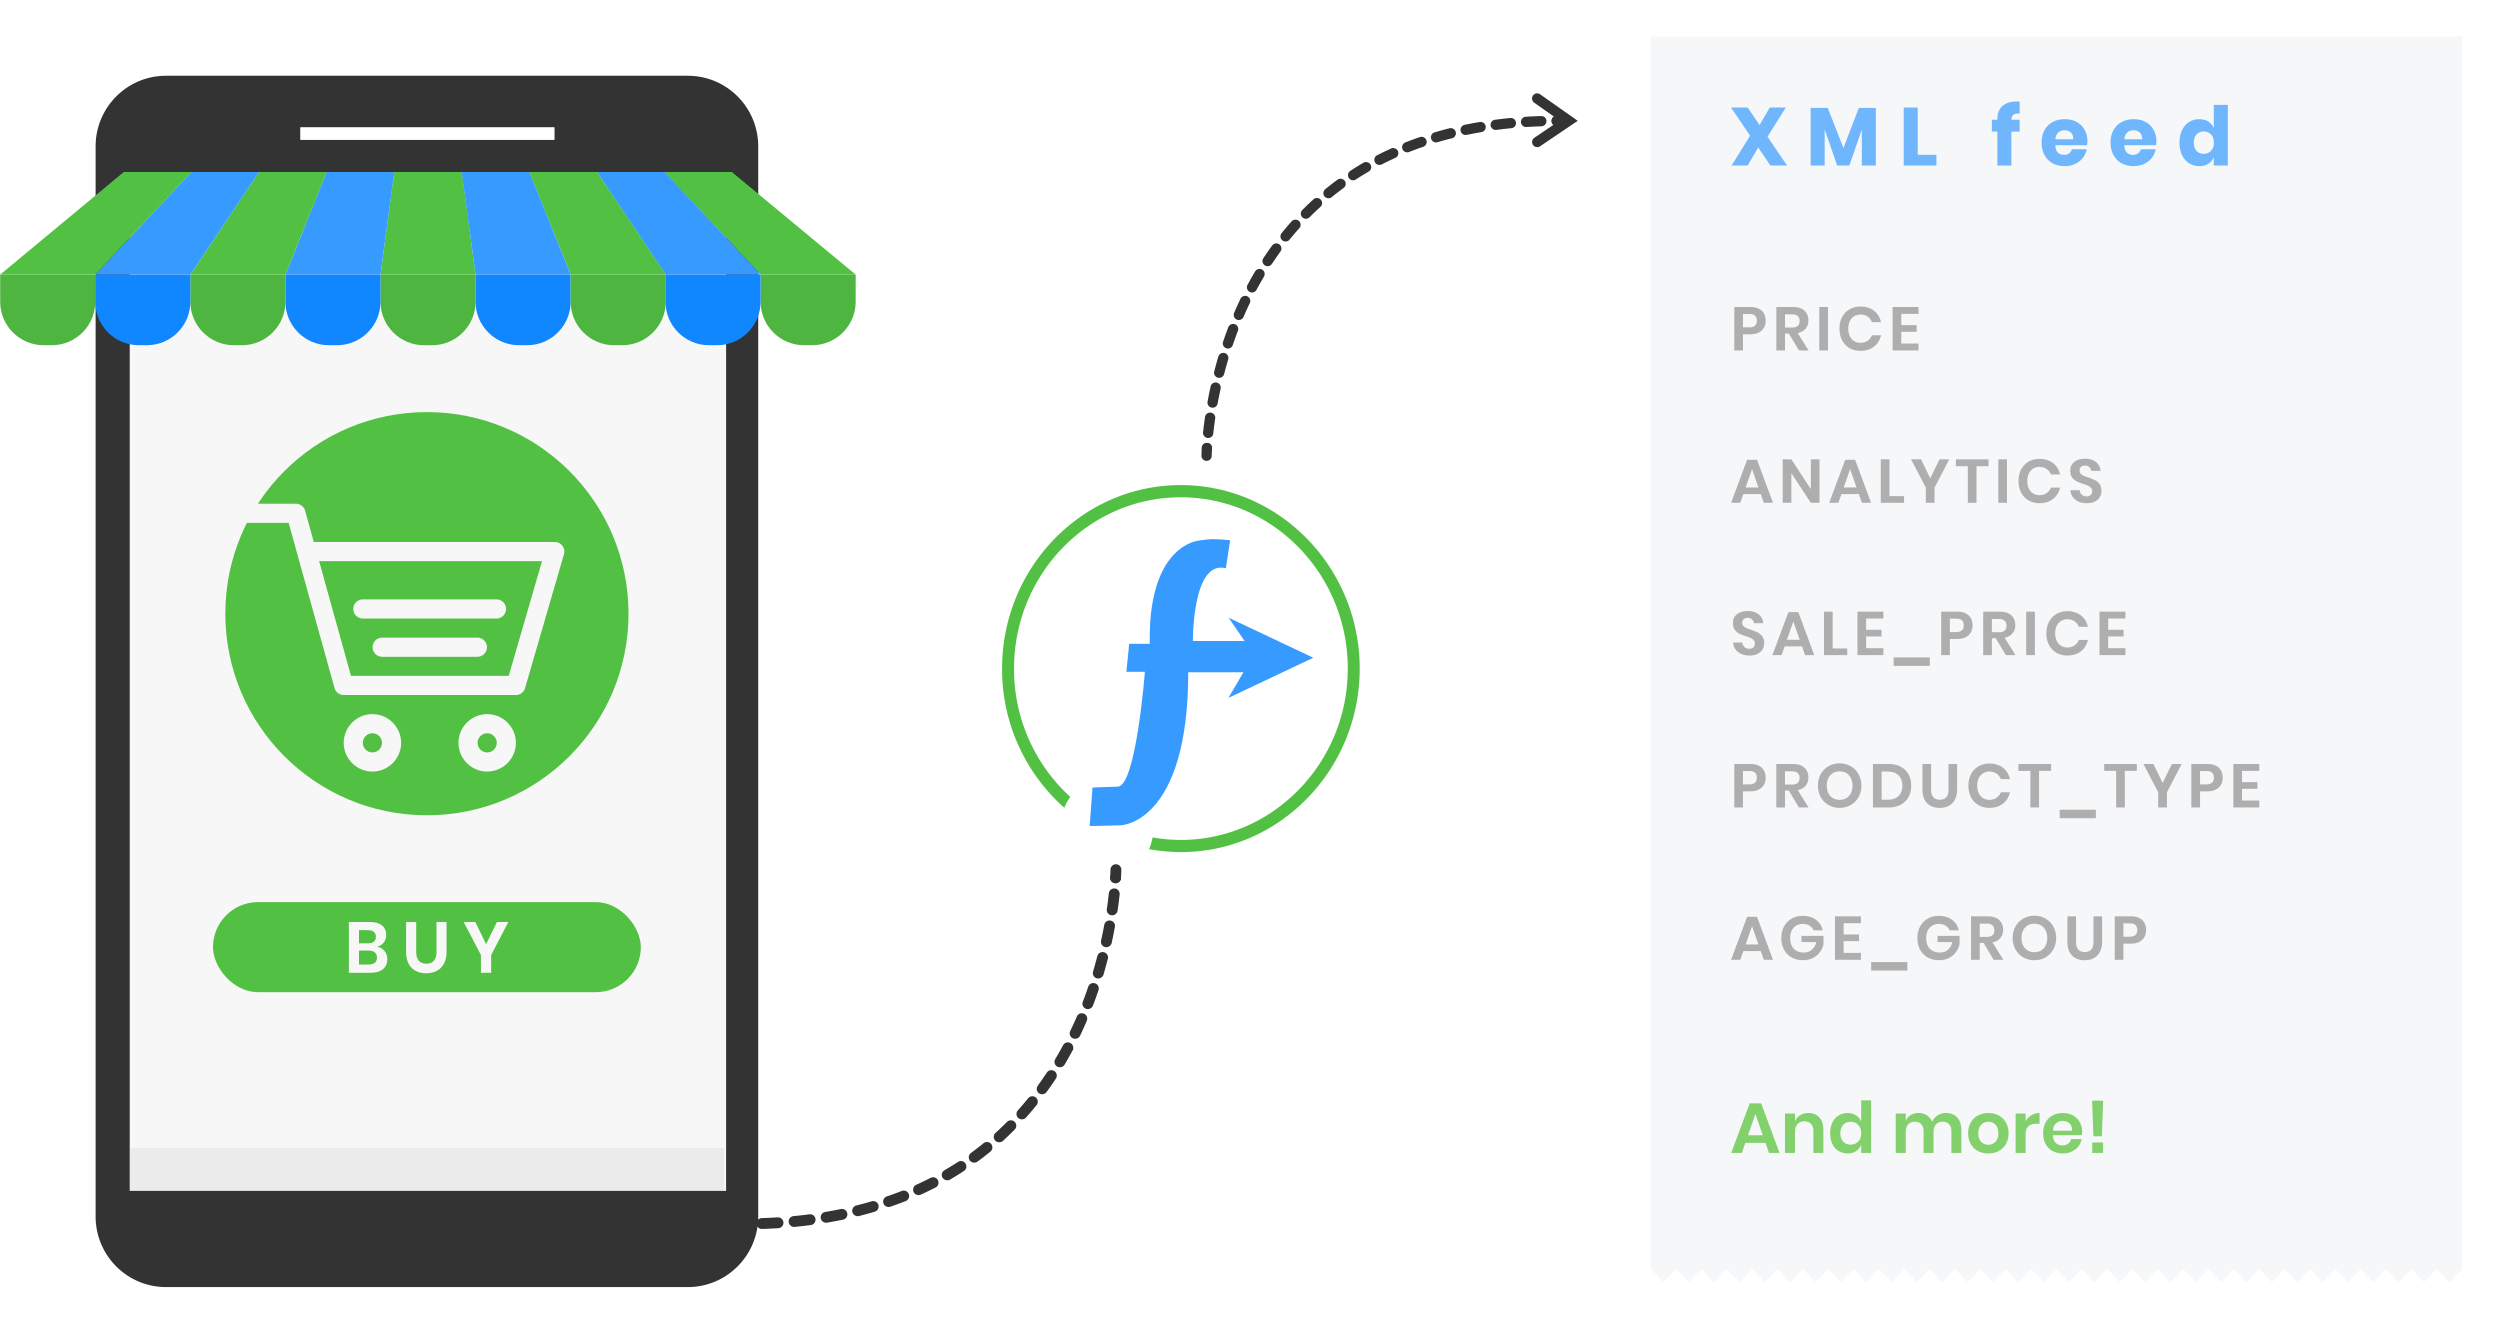 <svg xmlns="http://www.w3.org/2000/svg" width="1006" height="531" fill="none" viewBox="0 0 1006 531">
  <path fill="#52C143" d="M475.148 195.192c-39.658 0-71.911 33.127-71.911 73.855a74.37 74.37 0 0 0 6.479 30.68 74.717 74.717 0 0 0 18.562 25.334 19.797 19.797 0 0 1 2.397-4.386 69.746 69.746 0 0 1-16.783-23.441 69.43 69.43 0 0 1-5.839-28.187c0-38.024 30.112-68.937 67.095-68.937 36.984 0 67.203 30.913 67.203 68.937s-30.198 68.937-67.203 68.937a64.438 64.438 0 0 1-11.364-1.022 21.241 21.241 0 0 1-1.391 4.748 72.094 72.094 0 0 0 12.841 1.171c39.658 0 71.912-33.127 71.912-73.834 0-40.706-32.339-73.855-71.998-73.855Z"/>
  <path fill="#379AFF" d="M493.279 228.681c-13.526-3.576-13.269 29.253-13.269 29.253h20.803l-6.421-9.368 34.072 16.117-34.136 16.138 6.035-10.305h-22.215c0 60.932-27.138 61.592-27.138 61.592l-12.521.299 1.135-15.521 10.08-.341c7.427.171 11.001-46.22 11.001-46.22h-7.448l1.134-11.263h8.261v-2.363c0-37.598 19.695-39.162 19.695-39.162 4.903-.798 7.084-.703 12.666-.139l-1.734 11.283Z"/>
  <path fill="#333" d="M485.536 185.454h-.017a2.062 2.062 0 0 1-2.048-2.079s.008-1.132.13-3.192c.068-1.14 1.051-2.022 2.184-1.937a2.06 2.06 0 0 1 1.937 2.184 65.225 65.225 0 0 0-.124 2.978 2.062 2.062 0 0 1-2.062 2.046Z"/>
  <path fill="#333" d="M485.536 182.357a2.056 2.056 0 0 1-1.941-2.168c.083-1.136 1.053-2.024 2.191-1.941a2.054 2.054 0 0 1 1.939 2.168v.021a2.06 2.06 0 0 1-2.065 1.941c-.042 0-.083 0-.124-.021Zm.638-6.112h-.225a2.078 2.078 0 0 1-1.384-.764 2.115 2.115 0 0 1-.456-1.507c.248-2.23.495-4.171.784-6.071v-.124l.023-.082c.207-1.074 1.258-1.817 2.333-1.652a2.062 2.062 0 0 1 1.774 2.023c0 .104-.021.207-.021.31a117.448 117.448 0 0 0-.763 5.967v.062a2.079 2.079 0 0 1-2.065 1.838Zm1.775-12.182c-.126 0-.247-.021-.371-.042a2.04 2.04 0 0 1-1.693-2.023c0-.145.02-.269.041-.372.392-2.189.807-4.191 1.22-6.112.246-1.073 1.361-1.796 2.455-1.569a2.053 2.053 0 0 1 1.631 2.003c0 .165-.02.31-.041.454a187.365 187.365 0 0 0-1.22 5.968 2.04 2.04 0 0 1-2.022 1.693Zm2.643-12.018c-.165 0-.33-.02-.516-.062a2.093 2.093 0 0 1-1.548-2.002c0-.186.041-.351.082-.517a216.495 216.495 0 0 1 1.652-6.008c.33-1.053 1.505-1.693 2.581-1.384a2.058 2.058 0 0 1 1.466 1.962c0 .206-.021.413-.083.599a234.411 234.411 0 0 0-1.631 5.864 2.058 2.058 0 0 1-2.003 1.548Zm3.531-11.79c-.227 0-.456-.041-.66-.103-.847-.289-1.425-1.074-1.405-1.962 0-.185.021-.392.083-.557l.021-.103c0-.021.02-.062.02-.083l.021-.041c.702-2.044 1.363-3.903 2.044-5.637 0-.041.021-.083.021-.103l.022-.021c.372-.991 1.632-1.569 2.641-1.177a2.098 2.098 0 0 1 1.343 1.92c0 .269-.044.516-.145.764a166.322 166.322 0 0 0-2.065 5.699c-.268.847-1.074 1.404-1.941 1.404Zm4.378-11.48c-.271 0-.539-.062-.808-.165a2.056 2.056 0 0 1-1.239-1.921c0-.268.042-.536.166-.805a175.06 175.06 0 0 1 2.558-5.678c.475-.991 1.757-1.446 2.769-.95a2.06 2.06 0 0 1 1.175 1.858c0 .289-.083.599-.207.888a141.48 141.48 0 0 0-2.519 5.513 2.062 2.062 0 0 1-1.895 1.26Zm5.325-11.088c-.328 0-.679-.083-.971-.248a2.024 2.024 0 0 1-1.094-1.796c0-.186.023-.351.062-.537l-.186.186.413-.723a134.17 134.17 0 0 1 3.015-5.369c.557-.929 1.879-1.28 2.829-.702.619.351.989 1.033 1.009 1.755a2.2 2.2 0 0 1-.289 1.074c-1.012 1.714-2.021 3.469-2.953 5.245l-.02.02a2.026 2.026 0 0 1-1.815 1.095Zm6.258-10.572c-.39 0-.784-.124-1.115-.331a2.096 2.096 0 0 1-.949-1.755 2.16 2.16 0 0 1 .351-1.115 112.904 112.904 0 0 1 3.553-5.12c.64-.888 1.982-1.115 2.87-.475.558.392.867 1.032.867 1.693-.02.433-.144.846-.413 1.197a213.469 213.469 0 0 0-3.427 4.977 2.102 2.102 0 0 1-1.737.929Zm7.246-9.932c-.494 0-.927-.145-1.301-.454a2 2 0 0 1-.764-1.631c0-.475.145-.909.456-1.28a123.8 123.8 0 0 1 3.965-4.667l.103-.124c.743-.785 2.065-.847 2.891-.124a2.086 2.086 0 0 1 .163 2.911 142.563 142.563 0 0 0-3.921 4.605 2.01 2.01 0 0 1-1.592.764Zm8.176-9.147a2.046 2.046 0 0 1-1.466-.599 2.053 2.053 0 0 1-.598-1.466c0-.537.208-1.053.598-1.445a123.106 123.106 0 0 1 4.504-4.337c.824-.722 2.189-.66 2.932.145.33.392.537.888.537 1.383 0 .6-.248 1.136-.682 1.529a140.106 140.106 0 0 0-4.356 4.17c-.393.393-.909.62-1.469.62Zm9.088-8.26c-.62 0-1.218-.268-1.611-.743a2.178 2.178 0 0 1-.454-1.321c0-.62.289-1.198.764-1.59 1.652-1.342 3.304-2.643 4.935-3.82.89-.64 2.23-.434 2.891.454.268.351.39.785.39 1.24 0 .64-.328 1.259-.845 1.63a132.334 132.334 0 0 0-4.728 3.655l-.041.041a2 2 0 0 1-1.301.455Zm9.911-7.226a2.036 2.036 0 0 1-1.735-.95 1.896 1.896 0 0 1-.33-1.094 2.003 2.003 0 0 1 .929-1.756c1.714-1.135 3.51-2.23 5.307-3.283.95-.537 2.271-.186 2.829.764.186.31.289.661.289 1.012 0 .743-.393 1.425-1.033 1.797a132.168 132.168 0 0 0-5.141 3.159 1.988 1.988 0 0 1-1.115.35Zm10.59-6.174a2.105 2.105 0 0 1-1.837-1.115 2.139 2.139 0 0 1-.227-.95c0-.785.433-1.487 1.115-1.838a148.992 148.992 0 0 1 5.513-2.663.46.46 0 0 1 .105-.062l.142-.062v.02c.992-.371 2.169.124 2.604 1.074.124.269.186.558.186.847a2.09 2.09 0 0 1-1.218 1.9 107.992 107.992 0 0 0-5.433 2.622 2.13 2.13 0 0 1-.95.227Zm11.173-5.08c-.846 0-1.61-.516-1.92-1.3a2.377 2.377 0 0 1-.145-.764c0-.847.517-1.59 1.301-1.92 1.9-.744 3.861-1.467 5.844-2.148 1.053-.372 2.273.227 2.624 1.26.083.227.124.454.124.66 0 .888-.558 1.693-1.384 1.982a122.067 122.067 0 0 0-5.678 2.086 1.96 1.96 0 0 1-.766.144Zm11.604-3.985c-.906 0-1.734-.62-1.982-1.486a1.736 1.736 0 0 1-.082-.558 2.038 2.038 0 0 1 1.486-2.003c1.983-.599 4.006-1.135 6.009-1.652 1.076-.268 2.23.434 2.498 1.508.044.165.062.35.062.516-.02.95-.66 1.755-1.569 2.003-1.796.433-3.553.908-5.224 1.404l-.619.186a2.624 2.624 0 0 1-.579.082Zm11.892-2.994a2.073 2.073 0 0 1-2.022-1.63c-.02-.145-.043-.29-.043-.414a2.1 2.1 0 0 1 1.654-2.044c2.003-.413 4.068-.785 6.112-1.136a2.07 2.07 0 0 1 2.372 1.693c.021.124.044.248.021.372 0 .991-.723 1.838-1.714 2.003a208.05 208.05 0 0 0-5.947 1.115c-.142.041-.287.041-.433.041Zm12.122-2.023a2.106 2.106 0 0 1-2.064-1.797v-.268c-.021-1.032.764-1.92 1.796-2.044 2.003-.269 4.088-.496 6.153-.702a2.063 2.063 0 0 1 2.251 1.858c.02.062.02.145.02.207 0 1.073-.805 1.94-1.879 2.044a145.56 145.56 0 0 0-6.008.681c-.103 0-.186.02-.269.02Zm12.203-1.177c-1.094 0-1.982-.847-2.064-1.941v-.103c0-1.095.846-2.024 1.941-2.086a197.45 197.45 0 0 1 6.194-.289h.06c1.138 0 2.044.867 2.065 1.982v.062c.022 1.115-.888 2.044-1.982 2.086-2.125.062-4.171.165-6.069.289h-.145Zm12.369-.413h-.083a2.054 2.054 0 0 1-2.065-2.044c0-.558.207-1.074.599-1.466.39-.393.907-.6 1.446-.62h.082a2.07 2.07 0 0 1 2.065 2.065c0 .557-.209 1.074-.599 1.466a2.03 2.03 0 0 1-1.445.599Z"/>
  <path fill="#333" d="M629.555 50.724h-.023c-1.03-.01-2.048-.016-3.068-.012h-.007a2.065 2.065 0 0 1-.006-4.13c1.037-.002 2.077 0 3.126.013a2.064 2.064 0 0 1-.022 4.13Z"/>
  <path fill="#333" d="M618.59 59.204a2.066 2.066 0 0 1-1.712-.906 2.066 2.066 0 0 1 .554-2.868l10.169-6.886-10.2-7.194a2.066 2.066 0 1 1 2.381-3.376l15.085 10.638-15.116 10.237c-.36.242-.76.355-1.161.355ZM449.042 347.778h.017a2.184 2.184 0 0 1 2.167 2.199s-.009 1.197-.138 3.376c-.072 1.206-1.112 2.138-2.311 2.049a2.18 2.18 0 0 1-2.048-2.311c.12-2.002.131-3.116.131-3.149a2.182 2.182 0 0 1 2.182-2.164Z"/>
  <path fill="#333" d="M449.043 351.054a2.174 2.174 0 0 1 2.053 2.293c-.087 1.201-1.113 2.14-2.317 2.053a2.171 2.171 0 0 1-2.05-2.293v-.022a2.178 2.178 0 0 1 2.183-2.053c.044 0 .088 0 .131.022Zm-.677 6.464h.238c.57.065 1.092.349 1.463.808.374.458.524 1.026.483 1.594a157.813 157.813 0 0 1-.83 6.42v.131l-.024.088c-.218 1.135-1.33 1.922-2.468 1.747a2.182 2.182 0 0 1-1.876-2.14c0-.109.022-.219.022-.328.326-2.075.59-4.215.808-6.311v-.066a2.199 2.199 0 0 1 2.184-1.943Zm-1.878 12.884c.133 0 .262.022.393.044a2.159 2.159 0 0 1 1.791 2.14c0 .153-.022.284-.044.393a189.95 189.95 0 0 1-1.29 6.464c-.26 1.136-1.44 1.9-2.597 1.66a2.17 2.17 0 0 1-1.725-2.118c0-.175.022-.328.043-.481a193.41 193.41 0 0 0 1.291-6.311 2.158 2.158 0 0 1 2.138-1.791Zm-2.795 12.71c.174 0 .349.022.546.066a2.214 2.214 0 0 1 1.638 2.118c0 .197-.044.371-.088.546a227.534 227.534 0 0 1-1.747 6.355c-.349 1.114-1.592 1.791-2.73 1.463a2.174 2.174 0 0 1-1.55-2.074c0-.219.022-.437.087-.634a246.201 246.201 0 0 0 1.725-6.202 2.178 2.178 0 0 1 2.119-1.638Zm-3.735 12.47c.241 0 .483.044.699.109.896.306 1.507 1.136 1.485 2.075 0 .196-.022.415-.087.59l-.022.109c0 .022-.022.065-.022.087l-.022.044c-.742 2.162-1.441 4.127-2.162 5.962 0 .043-.022.087-.022.109l-.024.022c-.393 1.048-1.725 1.659-2.793 1.245a2.217 2.217 0 0 1-1.419-2.031c0-.284.046-.546.153-.808a176.666 176.666 0 0 0 2.184-6.028c.283-.895 1.135-1.485 2.052-1.485Zm-4.629 12.142c.286 0 .57.066.853.175a2.172 2.172 0 0 1 1.311 2.031c0 .284-.044.568-.175.852a186.614 186.614 0 0 1-2.706 6.005c-.502 1.048-1.858 1.529-2.928 1.005a2.18 2.18 0 0 1-1.243-1.966c0-.305.087-.633.219-.939a147.518 147.518 0 0 0 2.664-5.831 2.181 2.181 0 0 1 2.005-1.332Zm-5.633 11.727c.348 0 .719.088 1.027.263a2.138 2.138 0 0 1 1.157 1.9c0 .196-.024.371-.065.567l.196-.196-.436.764a141.711 141.711 0 0 1-3.189 5.678c-.59.983-1.987 1.354-2.992.743-.655-.372-1.046-1.092-1.068-1.857 0-.393.11-.786.306-1.135 1.07-1.813 2.138-3.669 3.123-5.547l.022-.022a2.142 2.142 0 0 1 1.919-1.158Zm-6.619 11.182c.413 0 .83.131 1.179.349a2.216 2.216 0 0 1 1.005 1.856c-.022.415-.133.83-.371 1.18a118.713 118.713 0 0 1-3.759 5.416c-.677.939-2.096 1.179-3.035.502a2.184 2.184 0 0 1-.917-1.791c.021-.458.153-.895.436-1.266a229.857 229.857 0 0 0 3.626-5.263 2.219 2.219 0 0 1 1.836-.983Zm-7.663 10.504c.522 0 .981.153 1.376.481.522.414.83 1.048.808 1.725 0 .502-.153.961-.483 1.354a131.114 131.114 0 0 1-4.193 4.935l-.109.131c-.786.83-2.184.896-3.057.131a2.182 2.182 0 0 1-.719-1.616c0-.546.197-1.07.546-1.463a150.624 150.624 0 0 0 4.147-4.87 2.126 2.126 0 0 1 1.684-.808Zm-8.648 9.674a2.162 2.162 0 0 1 2.184 2.184 2.16 2.16 0 0 1-.633 1.529 130.687 130.687 0 0 1-4.763 4.586c-.872.764-2.315.699-3.101-.153-.35-.415-.568-.939-.568-1.463 0-.633.262-1.201.72-1.616a146.432 146.432 0 0 0 4.608-4.411 2.184 2.184 0 0 1 1.553-.656Zm-9.611 8.736c.655 0 1.288.284 1.703.786.306.393.481.895.481 1.398 0 .655-.306 1.266-.808 1.681-1.747 1.42-3.494 2.796-5.22 4.04-.941.677-2.358.459-3.057-.48-.284-.371-.413-.83-.413-1.31 0-.677.348-1.333.893-1.726a138.714 138.714 0 0 0 5.001-3.865l.044-.044c.393-.327.874-.48 1.376-.48Zm-10.482 7.643c.742 0 1.441.372 1.834 1.005.24.349.349.742.349 1.157a2.12 2.12 0 0 1-.982 1.857 121.27 121.27 0 0 1-5.613 3.472c-1.004.568-2.402.196-2.992-.808a2.098 2.098 0 0 1-.305-1.07c0-.786.415-1.507 1.091-1.9a139.018 139.018 0 0 0 5.438-3.341 2.098 2.098 0 0 1 1.18-.372Zm-11.201 6.53c.808 0 1.55.459 1.943 1.179.153.306.24.655.24 1.005 0 .83-.458 1.572-1.179 1.943a159.058 159.058 0 0 1-5.831 2.818.533.533 0 0 1-.111.065l-.151.066v-.022c-1.048.393-2.293-.131-2.754-1.136a2.134 2.134 0 0 1-.196-.895 2.21 2.21 0 0 1 1.288-2.009c1.924-.874 3.868-1.791 5.746-2.774.304-.153.653-.24 1.005-.24Zm-11.817 5.372c.895 0 1.703.546 2.031 1.376.087.262.153.524.153.808 0 .895-.546 1.682-1.376 2.031a157.147 157.147 0 0 1-6.18 2.271c-1.114.393-2.405-.24-2.776-1.332a2.077 2.077 0 0 1-.131-.699c0-.939.59-1.79 1.463-2.096a129.361 129.361 0 0 0 6.006-2.206c.264-.109.528-.153.81-.153Zm-12.273 4.215c.958 0 1.834.655 2.096 1.572.066.197.087.394.087.59a2.156 2.156 0 0 1-1.572 2.118c-2.096.634-4.237 1.202-6.355 1.748-1.138.283-2.358-.459-2.642-1.595a2.21 2.21 0 0 1-.066-.546 2.241 2.241 0 0 1 1.66-2.118c1.9-.459 3.758-.961 5.525-1.485l.655-.197c.197-.043.395-.087.612-.087Zm-12.577 3.167a2.19 2.19 0 0 1 2.138 1.725c.022.153.046.306.046.437a2.222 2.222 0 0 1-1.75 2.162c-2.118.436-4.302.83-6.464 1.201a2.19 2.19 0 0 1-2.509-1.791c-.022-.131-.046-.262-.022-.393 0-1.048.765-1.944 1.813-2.118a221.45 221.45 0 0 0 6.289-1.18c.151-.043.304-.043.459-.043Zm-12.821 2.14c1.091 0 2.031.83 2.183 1.9v.284c.022 1.092-.808 2.031-1.9 2.162a196.02 196.02 0 0 1-6.507.742 2.182 2.182 0 0 1-2.381-1.965c-.022-.066-.022-.153-.022-.219 0-1.135.852-2.052 1.988-2.162 2.118-.196 4.258-.436 6.355-.72.109 0 .196-.022.284-.022Zm-12.907 1.245c1.157 0 2.096.895 2.184 2.052v.11c0 1.157-.896 2.14-2.053 2.205-2.138.131-4.344.241-6.551.306h-.064c-1.203 0-2.162-.917-2.184-2.096v-.066c-.024-1.179.939-2.162 2.097-2.206a177.86 177.86 0 0 0 6.418-.305h.153Zm-13.081.436h.087c1.201 0 2.184.961 2.184 2.162 0 .59-.218 1.136-.633 1.551a2.26 2.26 0 0 1-1.529.655h-.087a2.19 2.19 0 0 1-2.184-2.184c0-.589.22-1.135.633-1.55a2.15 2.15 0 0 1 1.529-.634Z"/>
  <path fill="#333" d="M296.72 490.274h.024c1.09.011 2.166.017 3.245.013h.007a2.184 2.184 0 0 1 .006 4.368c-1.096.002-2.197 0-3.306-.014a2.184 2.184 0 0 1 .024-4.367Z"/>
  <path fill="#333" d="M286.415 32.169s-.039-.014-.063-.02a26.818 26.818 0 0 0-1.73-.554c-.198-.057-.4-.115-.598-.168-.212-.058-.424-.106-.641-.16-.217-.052-.434-.105-.651-.149a28.433 28.433 0 0 0-1.32-.25c-.198-.034-.4-.063-.598-.092a19.388 19.388 0 0 0-.766-.096c-.188-.02-.371-.044-.559-.063-.294-.029-.588-.048-.882-.068-.155-.01-.309-.024-.463-.028a31.96 31.96 0 0 0-1.364-.034H66.788a29.186 29.186 0 0 0-4.31.328c-.467.072-.934.154-1.392.25-11.983 2.458-21.208 12.513-22.466 24.929a28.902 28.902 0 0 0-.144 2.906v430.612c0 12.296 7.784 22.765 18.681 26.722.049.019.097.034.145.048.54.193 1.09.366 1.644.525.197.058.4.116.602.169.212.058.424.106.641.159.217.053.434.106.65.15.208.043.415.086.623.125.23.043.467.087.703.125.198.034.4.063.598.092.255.038.506.067.766.096.188.019.371.044.56.063.293.029.587.048.881.067.155.01.309.024.463.029.453.019.906.034 1.364.034H276.79c.979 0 1.943-.048 2.897-.145 13.327-1.359 23.921-11.987 25.276-25.362.096-.954.144-1.923.144-2.906V58.89c0-12.295-7.784-22.764-18.682-26.721h-.009Z"/>
  <path fill="#F7F7F7" d="M292.186 69.2H52.204v409.998h239.982V69.2Z"/>
  <path fill="#fff" d="M222.891 51.179h-101.82a.26.26 0 0 0-.26.26v4.617c0 .144.116.26.26.26h101.82a.26.26 0 0 0 .26-.26V51.44a.26.26 0 0 0-.26-.26Z"/>
  <path fill="#BABBBC" d="M291.371 462H52.204v17.203h239.167V462Z" opacity=".2"/>
  <path fill="#3CB4C5" d="M292.186 69.2H52.204v21.757h239.982V69.2Z" opacity=".2"/>
  <path fill="#52C143" d="M252.912 246.948c0-44.803-36.32-81.123-81.124-81.123-44.803 0-81.123 36.32-81.123 81.123 0 44.803 36.32 81.123 81.123 81.123 44.804 0 81.124-36.32 81.124-81.123Z"/>
  <path fill="#F7F7F7" d="M99.57 210.404h16.575l18.46 66.457a3.848 3.848 0 0 0 3.708 2.818h69.275a3.85 3.85 0 0 0 3.696-2.775l15.651-53.88a3.848 3.848 0 0 0-3.696-4.923h-96.968l-3.493-12.576a3.849 3.849 0 0 0-3.708-2.818h-19.5a3.849 3.849 0 0 0 0 7.697Zm118.543 15.395-13.415 46.183h-63.46l-12.829-46.183h89.704Zm-56.707 73.123c0-6.366-5.179-11.546-11.546-11.546-6.366 0-11.546 5.18-11.546 11.546 0 6.367 5.18 11.546 11.546 11.546 6.367 0 11.546-5.179 11.546-11.546Zm-15.394 0a3.852 3.852 0 0 1 3.848-3.848 3.853 3.853 0 0 1 3.849 3.848 3.854 3.854 0 0 1-3.849 3.849 3.853 3.853 0 0 1-3.848-3.849Zm61.576 0c0-6.366-5.18-11.546-11.546-11.546s-11.546 5.18-11.546 11.546c0 6.367 5.18 11.546 11.546 11.546s11.546-5.179 11.546-11.546Zm-15.395 0a3.853 3.853 0 0 1 3.849-3.848 3.852 3.852 0 0 1 3.848 3.848 3.853 3.853 0 0 1-3.848 3.849 3.854 3.854 0 0 1-3.849-3.849Z"/>
  <path fill="#F7F7F7" d="M146.012 248.89h53.88a3.85 3.85 0 0 0 0-7.697h-53.88a3.848 3.848 0 1 0 0 7.697Zm46.177 7.697h-38.486a3.85 3.85 0 0 0 0 7.698h38.486a3.85 3.85 0 0 0 0-7.698Z"/>
  <rect width="172.166" height="36.249" x="85.706" y="363.008" fill="#52C143" rx="18.125"/>
  <path fill="#F7F7F7" d="M151.778 380.917c1.234.25 2.217.838 2.95 1.764.752.906 1.128 1.976 1.128 3.21 0 1.716-.579 3.075-1.735 4.077-1.138.984-2.796 1.475-4.974 1.475h-8.763v-20.417h8.589c2.063 0 3.644.453 4.743 1.36 1.118.906 1.677 2.178 1.677 3.817 0 1.272-.337 2.313-1.012 3.123-.656.81-1.523 1.34-2.603 1.591Zm-7.316-1.331h3.672c1.022 0 1.793-.221 2.314-.665.54-.462.81-1.118.81-1.966 0-.848-.261-1.504-.781-1.967-.521-.462-1.321-.694-2.4-.694h-3.615v5.292Zm3.875 8.532c1.079 0 1.909-.232 2.487-.694.578-.482.867-1.176.867-2.083 0-.906-.298-1.6-.896-2.082-.578-.501-1.407-.752-2.487-.752h-3.846v5.611h3.875Zm19.129-17.092v11.973c0 1.6.347 2.805 1.041 3.615.713.79 1.735 1.186 3.065 1.186 1.311 0 2.314-.396 3.008-1.186.713-.81 1.07-2.015 1.07-3.615v-11.973h4.048v11.973c0 1.889-.356 3.49-1.07 4.801-.694 1.291-1.667 2.255-2.92 2.891-1.234.637-2.642.955-4.223.955-2.448 0-4.405-.733-5.87-2.198-1.465-1.465-2.198-3.615-2.198-6.449v-11.973h4.049Zm37.082 0-6.911 13.274v7.143h-4.107V384.3l-6.941-13.274h4.685l4.338 8.936 4.338-8.936h4.598Z"/>
  <path fill="#1086FF" d="M191.368 110.497h38.26v10.917c0 9.659-7.842 17.501-17.501 17.501h-3.258c-9.659 0-17.501-7.842-17.501-17.501v-10.917Z"/>
  <path fill="#4EB540" d="M153.112 110.497h38.26v10.917c0 9.659-7.841 17.501-17.501 17.501h-3.253c-9.659 0-17.501-7.842-17.501-17.501v-10.917h-.005Z"/>
  <path fill="#1086FF" d="M114.851 110.497h38.26v10.917c0 9.659-7.842 17.501-17.501 17.501h-3.254c-9.659 0-17.501-7.842-17.501-17.501v-10.917h-.004Z"/>
  <path fill="#4EB540" d="M76.595 110.497h38.26v10.917c0 9.659-7.842 17.501-17.501 17.501H94.1c-9.658 0-17.5-7.842-17.5-17.501v-10.917h-.005Z"/>
  <path fill="#1086FF" d="M38.336 110.497h38.26v10.917c0 9.659-7.842 17.501-17.5 17.501h-3.254c-9.66 0-17.501-7.842-17.501-17.501v-10.917h-.005Z"/>
  <path fill="#4EB540" d="M306.062 110.497h38.26v10.917c0 9.659-7.842 17.501-17.501 17.501h-3.259c-9.659 0-17.5-7.842-17.5-17.501v-10.917Z"/>
  <path fill="#1086FF" d="M267.8 110.497h38.26v10.917c0 9.659-7.842 17.501-17.501 17.501h-3.253c-9.659 0-17.501-7.842-17.501-17.501v-10.917h-.005Z"/>
  <path fill="#4EB540" d="M229.629 110.497h38.26v10.917c0 9.659-7.842 17.501-17.501 17.501h-3.253c-9.659 0-17.501-7.842-17.501-17.501v-10.917h-.005Zm-229.555 0h38.26v10.917c0 9.659-7.842 17.501-17.5 17.501h-3.259c-9.659 0-17.5-7.842-17.5-17.501v-10.917Z"/>
  <path fill="#52C143" d="M185.844 69.2h-27.203l-5.529 41.297h38.26L185.844 69.2Z"/>
  <path fill="#379AFF" d="M158.639 69.2h-27.203l-16.585 41.297h38.26l5.528-41.297Z"/>
  <path fill="#52C143" d="M131.435 69.2h-27.198l-27.642 41.297h38.255L131.435 69.2Z"/>
  <path fill="#379AFF" d="M104.238 69.2H77.035l-38.7 41.297h38.261L104.238 69.2Z"/>
  <path fill="#52C143" d="M77.033 69.2H49.835L.075 110.497h38.26L77.032 69.2Zm217.433 0h-27.203l38.795 41.297h38.255L294.466 69.2Z"/>
  <path fill="#379AFF" d="M267.399 69.2H240.2l27.599 41.297h38.26L267.399 69.2Z"/>
  <path fill="#52C143" d="M240.201 69.2h-27.203l16.633 41.297h38.256L240.201 69.2Z"/>
  <path fill="#379AFF" d="M212.997 69.2h-27.203l5.577 41.297h38.26L212.997 69.2Z"/>
  <g filter="url(#a)">
    <path fill="#F6F7F9" d="M987.857 11.784H661.264V507.63l5.157 5.464 5.107-5.413 5.093 5.413 5.107-5.413 5.093 5.413 5.107-5.413 5.106 5.413 5.094-5.413 5.106 5.413 5.094-5.413 5.106 5.413 5.094-5.413 5.106 5.413 5.107-5.413 5.093 5.413 5.107-5.413 5.093 5.413 5.107-5.413 5.106 5.413 5.094-5.413 5.106 5.413 5.094-5.413 5.106 5.413 5.107-5.413 5.093 5.413 5.107-5.413 5.093 5.413 5.107-5.413 5.106 5.413 5.094-5.413 5.106 5.413 5.094-5.413 5.106 5.413 5.107-5.413 5.093 5.413 5.107-5.413 5.093 5.413 5.107-5.413 5.093 5.413 5.107-5.413 5.106 5.413 5.094-5.413 5.106 5.413 5.094-5.413 5.106 5.413 5.107-5.413 5.093 5.413 5.107-5.413 5.093 5.413 5.107-5.413 5.106 5.413 5.094-5.413 5.106 5.413 5.094-5.413 5.106 5.413 5.107-5.413 5.093 5.413 5.107-5.413 5.094 5.413 5.106-5.413 5.106 5.413 5.094-5.413 5.106 5.413 5.158-5.464V11.784Z"/>
  </g>
  <path fill="#379AFF" fill-opacity=".7" d="m712.404 66.606-4.917-7.26-4.224 7.26h-6.468l7.458-12.012-7.689-11.319h6.699l4.785 7.03 4.125-7.03h6.435l-7.359 11.748 7.854 11.583h-6.699Zm42.434-23.166v23.166h-5.643V52.12l-5.016 14.487h-4.884l-5.049-14.52v14.52h-5.643V43.44h6.897l6.303 16.137 6.171-16.137h6.864Zm16.854 18.843h7.524v4.323h-13.167v-23.33h5.643v19.007Zm40.392-16.599c-.924 0-1.595.198-2.013.594-.418.396-.649 1.034-.693 1.914h3.333v4.752h-3.333v13.662h-5.643V52.944h-2.211v-4.752h2.211v-.198c0-2.288.66-4.048 1.98-5.28 1.342-1.254 3.278-1.88 5.808-1.88.528 0 .924.01 1.188.032v4.851l-.627-.033Zm27.911 11.22c0 .462-.055.968-.165 1.518h-12.771c.066 1.386.418 2.387 1.056 3.003.638.594 1.452.891 2.442.891.836 0 1.529-.209 2.079-.627.55-.418.913-.957 1.089-1.617h5.973a7.92 7.92 0 0 1-1.584 3.498c-.814 1.012-1.848 1.815-3.102 2.41-1.254.571-2.651.857-4.191.857-1.804 0-3.41-.374-4.818-1.122-1.386-.77-2.475-1.87-3.267-3.3-.792-1.43-1.188-3.102-1.188-5.016 0-1.936.385-3.608 1.155-5.016.792-1.43 1.892-2.519 3.3-3.267 1.408-.77 3.014-1.155 4.818-1.155 1.826 0 3.432.374 4.818 1.122a7.792 7.792 0 0 1 3.201 3.168c.77 1.342 1.155 2.893 1.155 4.653Zm-5.709-.858c.022-1.21-.308-2.112-.99-2.706-.66-.616-1.485-.924-2.475-.924-1.034 0-1.892.308-2.574.924-.682.616-1.067 1.518-1.155 2.706h7.194Zm33.455.858c0 .462-.055.968-.165 1.518h-12.771c.066 1.386.418 2.387 1.056 3.003.638.594 1.452.891 2.442.891.836 0 1.529-.209 2.079-.627.55-.418.913-.957 1.089-1.617h5.973a7.92 7.92 0 0 1-1.584 3.498c-.814 1.012-1.848 1.815-3.102 2.41-1.254.571-2.651.857-4.191.857-1.804 0-3.41-.374-4.818-1.122-1.386-.77-2.475-1.87-3.267-3.3-.792-1.43-1.188-3.102-1.188-5.016 0-1.936.385-3.608 1.155-5.016.792-1.43 1.892-2.519 3.3-3.267 1.408-.77 3.014-1.155 4.818-1.155 1.826 0 3.432.374 4.818 1.122a7.792 7.792 0 0 1 3.201 3.168c.77 1.342 1.155 2.893 1.155 4.653Zm-5.709-.858c.022-1.21-.308-2.112-.99-2.706-.66-.616-1.485-.924-2.475-.924-1.034 0-1.892.308-2.574.924-.682.616-1.067 1.518-1.155 2.706h7.194Zm22.961-8.085c1.408 0 2.618.32 3.63.957a5.557 5.557 0 0 1 2.211 2.607v-9.339h5.643v24.42h-5.643v-3.333a5.557 5.557 0 0 1-2.211 2.607c-1.012.638-2.222.957-3.63.957-1.518 0-2.882-.374-4.092-1.122-1.188-.77-2.134-1.87-2.838-3.3-.682-1.43-1.023-3.102-1.023-5.016 0-1.936.341-3.608 1.023-5.016.704-1.43 1.65-2.519 2.838-3.267 1.21-.77 2.574-1.155 4.092-1.155Zm1.815 4.95c-1.21 0-2.189.396-2.937 1.188-.726.792-1.089 1.892-1.089 3.3s.363 2.508 1.089 3.3c.748.792 1.727 1.188 2.937 1.188 1.188 0 2.156-.407 2.904-1.22.77-.815 1.155-1.904 1.155-3.268 0-1.386-.385-2.475-1.155-3.267-.748-.814-1.716-1.22-2.904-1.22Z"/>
  <path fill="#666" d="M701.381 134.532v6.494h-3.495v-17.499h6.37c2.066 0 3.619.495 4.66 1.487 1.058.991 1.587 2.338 1.587 4.04 0 1.669-.546 2.999-1.636 3.991-1.074.991-2.611 1.487-4.611 1.487h-2.875Zm2.504-2.801c2.049 0 3.073-.892 3.073-2.677 0-.876-.239-1.545-.719-2.007-.479-.463-1.264-.695-2.354-.695h-2.504v5.379h2.504Zm20.026 9.295-4.09-6.816h-1.537v6.816h-3.495v-17.499h6.668c2.033 0 3.578.495 4.635 1.487 1.074.991 1.611 2.297 1.611 3.916 0 1.322-.371 2.429-1.115 3.322-.727.892-1.785 1.487-3.173 1.784l4.363 6.99h-3.867Zm-5.627-9.22h2.876c1.999 0 2.999-.884 2.999-2.653 0-.842-.248-1.495-.744-1.958-.479-.479-1.231-.719-2.255-.719h-2.876v5.33Zm17.291-8.279v17.499h-3.495v-17.499h3.495Zm13.085-.174c2.181 0 3.991.562 5.428 1.686 1.438 1.123 2.388 2.652 2.851 4.585h-3.669c-.38-.942-.975-1.685-1.784-2.23-.794-.546-1.752-.818-2.876-.818-.925 0-1.76.231-2.503.694-.744.462-1.322 1.123-1.735 1.983-.413.859-.62 1.867-.62 3.024 0 1.14.207 2.14.62 2.999.413.859.991 1.52 1.735 1.983.743.462 1.578.694 2.503.694 1.124 0 2.082-.273 2.876-.818.809-.546 1.404-1.289 1.784-2.231h3.669c-.463 1.933-1.413 3.462-2.851 4.586-1.437 1.123-3.247 1.685-5.428 1.685-1.669 0-3.148-.372-4.437-1.115-1.272-.76-2.264-1.818-2.974-3.173-.694-1.355-1.041-2.892-1.041-4.61 0-1.736.347-3.281 1.041-4.636.71-1.355 1.702-2.404 2.974-3.148 1.272-.76 2.751-1.14 4.437-1.14Zm16.412 2.95v4.536h6.197v2.677h-6.197v4.709h6.941v2.801h-10.436v-17.499h10.436v2.776h-6.941Zm-56.527 72.503h-7.015l-1.239 3.52h-3.694l6.445-17.302h3.991l6.419 17.302h-3.693l-1.214-3.52Zm-.942-2.652-2.578-7.387-2.578 7.387h5.156Zm24.575 6.172h-3.495l-7.833-11.898v11.898h-3.495v-17.5h3.495l7.833 11.997v-11.997h3.495v17.5Zm15.837-3.52H741l-1.239 3.52h-3.693l6.444-17.302h3.991l6.42 17.302h-3.693l-1.215-3.52Zm-.942-2.652-2.578-7.387-2.578 7.387h5.156Zm13.248 3.495h5.874v2.677h-9.369v-17.5h3.495v14.823Zm24.074-14.823-5.924 11.377v6.123h-3.52v-6.123l-5.948-11.377h4.015l3.718 7.659 3.718-7.659h3.941Zm15.787 0v2.776h-4.834v14.724h-3.495v-14.724h-4.808v-2.776h13.137Zm7.435 0v17.5h-3.495v-17.5h3.495Zm13.085-.173c2.181 0 3.991.561 5.429 1.685 1.437 1.124 2.387 2.652 2.85 4.586h-3.668c-.381-.942-.975-1.686-1.785-2.231-.793-.545-1.752-.818-2.875-.818-.926 0-1.76.231-2.504.694-.744.463-1.322 1.124-1.735 1.983-.413.859-.62 1.867-.62 3.024 0 1.14.207 2.14.62 2.999.413.859.991 1.52 1.735 1.983.744.463 1.578.694 2.504.694 1.123 0 2.082-.273 2.875-.818.81-.545 1.404-1.289 1.785-2.231h3.668c-.463 1.934-1.413 3.462-2.85 4.586-1.438 1.124-3.248 1.685-5.429 1.685-1.669 0-3.148-.371-4.437-1.115-1.272-.76-2.264-1.818-2.974-3.173-.694-1.355-1.041-2.892-1.041-4.61 0-1.735.347-3.28 1.041-4.635.71-1.355 1.702-2.405 2.974-3.148 1.273-.76 2.752-1.14 4.437-1.14Zm24.939 12.889a4.81 4.81 0 0 1-.669 2.478c-.446.744-1.107 1.347-1.983 1.81-.876.446-1.942.669-3.197.669-1.24 0-2.347-.206-3.322-.619-.975-.43-1.76-1.042-2.355-1.835-.578-.793-.908-1.718-.991-2.776h3.718c.083.711.363 1.306.843 1.785.495.462 1.148.694 1.958.694.727 0 1.281-.19 1.661-.57.396-.397.594-.901.594-1.512 0-.546-.157-.992-.47-1.339a3.372 3.372 0 0 0-1.19-.867c-.479-.215-1.14-.463-1.983-.744-1.091-.363-1.983-.719-2.677-1.066a5.178 5.178 0 0 1-1.785-1.561c-.479-.678-.719-1.562-.719-2.653 0-1.503.537-2.685 1.611-3.544 1.091-.876 2.529-1.314 4.313-1.314 1.851 0 3.322.446 4.412 1.339 1.108.892 1.736 2.082 1.884 3.569h-3.767c-.099-.628-.364-1.14-.794-1.537-.429-.413-1.016-.619-1.759-.619-.645 0-1.165.173-1.562.52-.397.331-.595.818-.595 1.463 0 .512.149.941.446 1.288.314.331.703.604 1.165.818.48.215 1.124.455 1.934.719 1.123.397 2.032.769 2.726 1.116.711.347 1.314.867 1.81 1.561.495.694.743 1.603.743 2.727Zm-135.733 61.3a4.81 4.81 0 0 1-.669 2.478c-.447.744-1.108 1.347-1.983 1.81-.876.446-1.942.669-3.198.669-1.239 0-2.346-.207-3.321-.62-.975-.429-1.76-1.041-2.355-1.834-.578-.793-.909-1.718-.992-2.776h3.718c.083.711.364 1.305.843 1.785.496.462 1.149.694 1.958.694.727 0 1.281-.19 1.661-.57.397-.397.595-.901.595-1.512 0-.546-.157-.992-.471-1.339a3.353 3.353 0 0 0-1.19-.868 22.635 22.635 0 0 0-1.983-.743c-1.09-.364-1.983-.719-2.677-1.066a5.159 5.159 0 0 1-1.784-1.562c-.48-.677-.719-1.561-.719-2.652 0-1.503.537-2.685 1.611-3.544 1.091-.876 2.528-1.314 4.313-1.314 1.851 0 3.321.446 4.412 1.339 1.107.892 1.735 2.082 1.884 3.569h-3.768c-.099-.628-.363-1.14-.793-1.537-.43-.413-1.016-.62-1.76-.62-.644 0-1.165.174-1.561.521-.397.33-.595.818-.595 1.462 0 .513.148.942.446 1.289.314.331.702.603 1.165.818.479.215 1.124.455 1.933.719 1.124.397 2.033.768 2.727 1.115.71.347 1.314.868 1.809 1.562.496.694.744 1.603.744 2.727Zm15.249 1.264h-7.014l-1.24 3.519h-3.693l6.445-17.301h3.99l6.42 17.301h-3.693l-1.215-3.519Zm-.942-2.652-2.578-7.387-2.577 7.387h5.155Zm13.248 3.494h5.874v2.677h-9.369v-17.499h3.495v14.822Zm13.466-12.046v4.536h6.196v2.677h-6.196v4.71h6.94v2.8h-10.435v-17.499h10.435v2.776h-6.94Zm25.623 15.641v3.395h-14.55v-3.395h14.55Zm8.086-7.412v6.494h-3.495v-17.499h6.37c2.066 0 3.619.496 4.66 1.487 1.058.992 1.587 2.338 1.587 4.04 0 1.669-.546 3-1.636 3.991-1.074.992-2.611 1.487-4.611 1.487h-2.875Zm2.504-2.801c2.049 0 3.073-.892 3.073-2.677 0-.875-.239-1.545-.719-2.007-.479-.463-1.264-.694-2.354-.694h-2.504v5.378h2.504Zm20.026 9.295-4.09-6.816h-1.537v6.816h-3.495v-17.499h6.668c2.033 0 3.578.496 4.635 1.487 1.074.992 1.611 2.297 1.611 3.916 0 1.322-.371 2.43-1.115 3.322-.727.892-1.785 1.487-3.173 1.785l4.363 6.989h-3.867Zm-5.627-9.22h2.876c1.999 0 2.999-.884 2.999-2.652 0-.843-.248-1.496-.744-1.959-.479-.479-1.231-.718-2.255-.718h-2.876v5.329Zm17.291-8.279v17.499h-3.495v-17.499h3.495Zm13.085-.174c2.181 0 3.991.562 5.428 1.686 1.438 1.124 2.388 2.652 2.851 4.585h-3.669c-.38-.941-.975-1.685-1.784-2.23-.794-.546-1.752-.818-2.876-.818-.925 0-1.76.231-2.503.694-.744.462-1.322 1.123-1.735 1.983-.413.859-.62 1.867-.62 3.024 0 1.14.207 2.14.62 2.999.413.859.991 1.52 1.735 1.983.743.463 1.578.694 2.503.694 1.124 0 2.082-.273 2.876-.818.809-.545 1.404-1.289 1.784-2.231h3.669c-.463 1.933-1.413 3.462-2.851 4.586-1.437 1.123-3.247 1.685-5.428 1.685-1.669 0-3.148-.372-4.437-1.115-1.272-.76-2.264-1.818-2.974-3.173-.694-1.355-1.041-2.892-1.041-4.61 0-1.735.347-3.28 1.041-4.635.71-1.356 1.702-2.405 2.974-3.148 1.272-.761 2.751-1.141 4.437-1.141Zm16.412 2.95v4.536h6.197v2.677h-6.197v4.71h6.941v2.8h-10.436v-17.499h10.436v2.776h-6.941Zm-146.948 69.529v6.494h-3.495v-17.5h6.37c2.066 0 3.619.496 4.66 1.487 1.058.992 1.587 2.339 1.587 4.041 0 1.669-.546 2.999-1.636 3.99-1.074.992-2.611 1.488-4.611 1.488h-2.875Zm2.504-2.801c2.049 0 3.073-.893 3.073-2.677 0-.876-.239-1.545-.719-2.008-.479-.463-1.264-.694-2.354-.694h-2.504v5.379h2.504Zm20.026 9.295-4.09-6.817h-1.537v6.817h-3.495v-17.5h6.668c2.033 0 3.578.496 4.635 1.487 1.074.992 1.611 2.297 1.611 3.917 0 1.322-.371 2.429-1.115 3.321-.727.893-1.785 1.487-3.173 1.785l4.363 6.99h-3.867Zm-5.627-9.221h2.876c1.999 0 2.999-.884 2.999-2.652 0-.843-.248-1.496-.744-1.958-.479-.48-1.231-.719-2.255-.719h-2.876v5.329Zm22-8.527c1.636 0 3.115.38 4.437 1.141a8.134 8.134 0 0 1 3.148 3.197c.777 1.355 1.165 2.892 1.165 4.61 0 1.719-.388 3.264-1.165 4.636a8.134 8.134 0 0 1-3.148 3.197c-1.322.76-2.801 1.14-4.437 1.14-1.636 0-3.123-.38-4.461-1.14-1.322-.76-2.372-1.826-3.148-3.197-.76-1.372-1.141-2.917-1.141-4.636 0-1.718.381-3.255 1.141-4.61.776-1.371 1.826-2.437 3.148-3.197 1.338-.761 2.825-1.141 4.461-1.141Zm0 3.223c-1.024 0-1.925.231-2.702.694-.776.462-1.388 1.132-1.834 2.007-.429.86-.644 1.868-.644 3.024 0 1.157.215 2.173.644 3.049.446.86 1.058 1.52 1.834 1.983.777.463 1.678.694 2.702.694 1.025 0 1.925-.231 2.702-.694.777-.463 1.38-1.123 1.809-1.983.447-.876.67-1.892.67-3.049 0-1.156-.223-2.164-.67-3.024-.429-.875-1.032-1.545-1.809-2.007-.777-.463-1.677-.694-2.702-.694Zm28.788 5.75c0 1.735-.364 3.264-1.091 4.586-.727 1.322-1.785 2.355-3.173 3.098-1.371.727-3.007 1.091-4.908 1.091h-6.221v-17.5h6.221c1.901 0 3.537.364 4.908 1.091 1.388.71 2.446 1.727 3.173 3.049.727 1.305 1.091 2.834 1.091 4.585Zm-9.469 5.652c1.884 0 3.338-.496 4.362-1.488 1.042-.991 1.562-2.379 1.562-4.164 0-1.801-.52-3.197-1.562-4.189-1.024-.991-2.478-1.487-4.362-1.487h-2.429v11.328h2.429Zm17.473-14.377v10.262c0 1.372.297 2.404.892 3.098.611.678 1.487 1.017 2.627 1.017 1.124 0 1.983-.339 2.578-1.017.612-.694.917-1.726.917-3.098v-10.262h3.471v10.262c0 1.619-.306 2.991-.918 4.115-.594 1.107-1.429 1.933-2.503 2.478-1.058.546-2.264.818-3.619.818-2.099 0-3.776-.628-5.032-1.883-1.256-1.256-1.884-3.099-1.884-5.528v-10.262h3.471Zm23.472-.173c2.181 0 3.991.562 5.428 1.685 1.438 1.124 2.388 2.652 2.851 4.586h-3.669c-.38-.942-.974-1.686-1.784-2.231-.793-.545-1.752-.818-2.875-.818-.926 0-1.76.231-2.504.694-.744.463-1.322 1.124-1.735 1.983-.413.859-.62 1.867-.62 3.024 0 1.14.207 2.14.62 2.999.413.86.991 1.52 1.735 1.983.744.463 1.578.694 2.504.694 1.123 0 2.082-.272 2.875-.818.81-.545 1.404-1.289 1.784-2.231h3.669c-.463 1.934-1.413 3.462-2.851 4.586-1.437 1.124-3.247 1.686-5.428 1.686-1.669 0-3.148-.372-4.437-1.116-1.272-.76-2.264-1.818-2.974-3.173-.694-1.355-1.041-2.891-1.041-4.61 0-1.735.347-3.28 1.041-4.635.71-1.355 1.702-2.405 2.974-3.148 1.273-.76 2.752-1.14 4.437-1.14Zm24.815.173v2.776h-4.833v14.724h-3.495v-14.724h-4.809v-2.776h13.137Zm18.02 18.417v3.396h-14.55v-3.396h14.55Zm16.489-18.417v2.776h-4.834v14.724h-3.495v-14.724h-4.809v-2.776h13.138Zm18.044 0-5.924 11.377v6.123h-3.52v-6.123l-5.949-11.377h4.015l3.719 7.659 3.718-7.659h3.941Zm7.383 11.006v6.494h-3.495v-17.5h6.371c2.065 0 3.618.496 4.659 1.487 1.058.992 1.587 2.339 1.587 4.041 0 1.669-.545 2.999-1.636 3.99-1.074.992-2.611 1.488-4.61 1.488h-2.876Zm2.504-2.801c2.049 0 3.073-.893 3.073-2.677 0-.876-.239-1.545-.718-2.008-.48-.463-1.265-.694-2.355-.694h-2.504v5.379h2.504Zm14.399-5.429v4.536h6.197v2.677h-6.197v4.71h6.941v2.801h-10.436v-17.5h10.436v2.776h-6.941Zm-193.657 72.503h-7.015l-1.239 3.52h-3.694l6.445-17.301h3.991l6.419 17.301h-3.693l-1.214-3.52Zm-.942-2.652-2.578-7.386-2.578 7.386h5.156Zm17.857-11.501c2.132 0 3.9.529 5.305 1.586 1.405 1.041 2.305 2.454 2.702 4.239h-3.669a4.076 4.076 0 0 0-1.661-1.884c-.743-.479-1.627-.719-2.652-.719-1.008 0-1.9.232-2.677.694-.776.463-1.38 1.124-1.809 1.983-.43.86-.645 1.868-.645 3.024 0 1.835.488 3.264 1.463 4.288.991 1.025 2.338 1.537 4.04 1.537 1.256 0 2.33-.372 3.222-1.115.909-.744 1.496-1.777 1.76-3.099h-5.924v-2.503h8.849v3.371a8.156 8.156 0 0 1-1.462 3.198c-.711.974-1.653 1.759-2.826 2.354-1.157.579-2.487.868-3.991.868-1.718 0-3.239-.372-4.561-1.116a7.977 7.977 0 0 1-3.048-3.148c-.711-1.355-1.066-2.9-1.066-4.635 0-1.735.355-3.272 1.066-4.61a7.939 7.939 0 0 1 3.048-3.173c1.306-.76 2.818-1.14 4.536-1.14Zm16.432 2.95v4.536h6.197v2.677h-6.197v4.709h6.941v2.801h-10.435v-17.499h10.435v2.776h-6.941Zm25.624 15.64v3.396h-14.55v-3.396h14.55Zm12.696-18.59c2.132 0 3.9.529 5.305 1.586 1.404 1.041 2.305 2.454 2.702 4.239h-3.669a4.081 4.081 0 0 0-1.661-1.884c-.743-.479-1.627-.719-2.652-.719-1.008 0-1.9.232-2.677.694-.777.463-1.38 1.124-1.809 1.983-.43.86-.645 1.868-.645 3.024 0 1.835.488 3.264 1.463 4.288.991 1.025 2.338 1.537 4.04 1.537 1.256 0 2.33-.372 3.222-1.115.909-.744 1.496-1.777 1.76-3.099h-5.924v-2.503h8.849v3.371a8.156 8.156 0 0 1-1.462 3.198c-.711.974-1.653 1.759-2.826 2.354-1.157.579-2.487.868-3.991.868-1.718 0-3.239-.372-4.561-1.116a7.977 7.977 0 0 1-3.048-3.148c-.711-1.355-1.066-2.9-1.066-4.635 0-1.735.355-3.272 1.066-4.61a7.939 7.939 0 0 1 3.048-3.173c1.306-.76 2.818-1.14 4.536-1.14Zm22.059 17.673-4.09-6.816h-1.537v6.816h-3.495v-17.499h6.668c2.033 0 3.578.495 4.635 1.487 1.074.991 1.611 2.297 1.611 3.916 0 1.322-.371 2.429-1.115 3.322-.727.892-1.785 1.487-3.173 1.784l4.363 6.99h-3.867Zm-5.627-9.221h2.876c1.999 0 2.999-.884 2.999-2.652 0-.843-.248-1.495-.744-1.958-.479-.479-1.231-.719-2.255-.719h-2.876v5.329Zm22-8.526c1.636 0 3.115.38 4.437 1.14a8.134 8.134 0 0 1 3.148 3.197c.777 1.355 1.165 2.892 1.165 4.611 0 1.718-.388 3.263-1.165 4.635a8.134 8.134 0 0 1-3.148 3.197c-1.322.761-2.801 1.141-4.437 1.141-1.636 0-3.123-.38-4.461-1.141-1.322-.76-2.372-1.826-3.148-3.197-.76-1.372-1.141-2.917-1.141-4.635 0-1.719.381-3.256 1.141-4.611.776-1.371 1.826-2.437 3.148-3.197 1.338-.76 2.825-1.14 4.461-1.14Zm0 3.222c-1.024 0-1.925.231-2.701.694-.777.463-1.389 1.132-1.835 2.008-.429.859-.644 1.867-.644 3.024 0 1.156.215 2.173.644 3.049.446.859 1.058 1.52 1.835 1.982.776.463 1.677.695 2.701.695 1.025 0 1.925-.232 2.702-.695.777-.462 1.38-1.123 1.81-1.982.446-.876.669-1.893.669-3.049 0-1.157-.223-2.165-.669-3.024-.43-.876-1.033-1.545-1.81-2.008-.777-.463-1.677-.694-2.702-.694Zm16.766-2.974v10.261c0 1.372.297 2.405.892 3.099.612.677 1.487 1.016 2.628 1.016 1.123 0 1.983-.339 2.578-1.016.611-.694.917-1.727.917-3.099v-10.261h3.47v10.261c0 1.62-.306 2.991-.917 4.115-.595 1.107-1.43 1.933-2.504 2.479-1.057.545-2.264.818-3.619.818-2.098 0-3.776-.628-5.031-1.884-1.256-1.256-1.884-3.099-1.884-5.528v-10.261h3.47Zm19.06 11.005v6.494h-3.495v-17.499h6.371c2.065 0 3.619.495 4.66 1.487 1.057.991 1.586 2.338 1.586 4.04 0 1.669-.545 2.999-1.636 3.991-1.074.991-2.611 1.487-4.61 1.487h-2.876Zm2.504-2.801c2.049 0 3.073-.892 3.073-2.677 0-.876-.239-1.545-.718-2.008-.48-.462-1.265-.694-2.355-.694h-2.504v5.379h2.504Z" opacity=".5"/>
  <path fill="#52C133" fill-opacity=".7" d="M710.432 459.879h-8.096l-1.43 4.063h-4.263l7.438-19.969h4.606l7.41 19.969h-4.263l-1.402-4.063Zm-1.087-3.061-2.975-8.525-2.975 8.525h5.95Zm18.37-8.954c1.831 0 3.29.601 4.377 1.802 1.087 1.202 1.631 2.89 1.631 5.064v9.212h-4.005v-8.754c0-1.259-.325-2.232-.973-2.918-.649-.706-1.535-1.059-2.661-1.059-1.144 0-2.059.372-2.746 1.116-.687.744-1.03 1.812-1.03 3.204v8.411h-4.034v-15.849h4.034v3.175c.42-1.068 1.106-1.897 2.06-2.489.973-.61 2.088-.915 3.347-.915Zm15.765.028c1.335 0 2.47.315 3.405.945a5.3 5.3 0 0 1 2.059 2.546v-8.612h4.006v21.171h-4.006v-3.319a5.46 5.46 0 0 1-2.059 2.575c-.935.629-2.07.944-3.405.944s-2.536-.324-3.605-.973c-1.068-.648-1.907-1.583-2.517-2.803-.591-1.24-.887-2.689-.887-4.349 0-1.659.296-3.099.887-4.32.61-1.239 1.449-2.183 2.517-2.832 1.069-.648 2.27-.973 3.605-.973Zm1.259 3.519c-1.259 0-2.27.41-3.033 1.23-.762.821-1.144 1.946-1.144 3.376 0 1.431.382 2.556 1.144 3.376.763.801 1.774 1.202 3.033 1.202 1.221 0 2.222-.41 3.004-1.23.801-.84 1.201-1.955 1.201-3.348 0-1.411-.4-2.527-1.201-3.347-.782-.839-1.783-1.259-3.004-1.259Zm38.266-3.547c1.926 0 3.442.601 4.548 1.802 1.126 1.183 1.688 2.871 1.688 5.064v9.212h-4.005v-8.754c0-1.221-.315-2.156-.944-2.804-.61-.668-1.459-1.001-2.546-1.001-1.125 0-2.022.353-2.689 1.058-.668.706-1.002 1.736-1.002 3.09v8.411h-4.005v-8.754c0-1.221-.315-2.156-.944-2.804-.61-.668-1.459-1.001-2.546-1.001-1.125 0-2.022.353-2.689 1.058-.668.706-1.002 1.736-1.002 3.09v8.411h-4.033v-15.849h4.033v3.004c.42-1.03 1.078-1.822 1.974-2.375.916-.572 1.974-.858 3.176-.858 1.278 0 2.384.305 3.318.915.954.611 1.669 1.488 2.146 2.632.496-1.087 1.23-1.945 2.203-2.574.992-.649 2.098-.973 3.319-.973Zm17.104.028c1.545 0 2.928.325 4.148.973a7.073 7.073 0 0 1 2.918 2.832c.706 1.221 1.059 2.661 1.059 4.32 0 1.66-.353 3.1-1.059 4.32a7.301 7.301 0 0 1-2.918 2.832c-1.22.649-2.603.973-4.148.973-1.545 0-2.937-.324-4.177-.973a7.357 7.357 0 0 1-2.889-2.832c-.706-1.22-1.059-2.66-1.059-4.32 0-1.659.353-3.099 1.059-4.32.705-1.239 1.669-2.183 2.889-2.832 1.24-.648 2.632-.973 4.177-.973Zm0 3.491c-1.125 0-2.079.4-2.861 1.201-.782.782-1.173 1.927-1.173 3.433 0 1.507.391 2.661 1.173 3.462.782.782 1.736 1.173 2.861 1.173 1.125 0 2.079-.391 2.861-1.173.782-.801 1.173-1.955 1.173-3.462 0-1.506-.391-2.651-1.173-3.433-.782-.801-1.736-1.201-2.861-1.201Zm15.01-.258a6.512 6.512 0 0 1 2.345-2.374c.973-.592 2.06-.887 3.262-.887v4.32h-1.173c-2.956 0-4.434 1.373-4.434 4.119v7.639h-4.034v-15.849h4.034v3.032Zm22.745 4.292c0 .4-.048.858-.144 1.373h-11.615c.058 1.411.439 2.451 1.145 3.118.705.668 1.583 1.001 2.632 1.001.934 0 1.707-.228 2.317-.686.629-.458 1.03-1.078 1.202-1.86h4.262a6.835 6.835 0 0 1-1.344 2.976c-.687.877-1.574 1.563-2.661 2.059-1.068.496-2.26.744-3.576.744-1.545 0-2.918-.324-4.12-.973a7.024 7.024 0 0 1-2.803-2.832c-.668-1.22-1.002-2.66-1.002-4.32 0-1.659.334-3.099 1.002-4.32.667-1.239 1.602-2.183 2.803-2.832 1.202-.648 2.575-.973 4.12-.973 1.564 0 2.928.325 4.091.973 1.182.649 2.088 1.545 2.718 2.689.648 1.126.973 2.413.973 3.863Zm-4.063-.401c.057-1.297-.286-2.279-1.03-2.947-.725-.667-1.621-1.001-2.689-1.001-1.087 0-2.003.334-2.746 1.001-.744.668-1.154 1.65-1.231 2.947h7.696Zm12.505-12.101-.515 14.304h-3.405l-.515-14.304h4.435Zm-.029 16.821v4.206h-4.348v-4.206h4.348Z"/>
  <defs>
    <filter id="a" width="355.849" height="530.565" x="649.561" y=".082" color-interpolation-filters="sRGB" filterUnits="userSpaceOnUse">
      <feFlood flood-opacity="0" result="BackgroundImageFix"/>
      <feColorMatrix in="SourceAlpha" result="hardAlpha" values="0 0 0 0 0 0 0 0 0 0 0 0 0 0 0 0 0 0 127 0"/>
      <feOffset dx="2.926" dy="2.926"/>
      <feGaussianBlur stdDeviation="7.314"/>
      <feColorMatrix values="0 0 0 0 0 0 0 0 0 0 0 0 0 0 0 0 0 0 0.15 0"/>
      <feBlend in2="BackgroundImageFix" result="effect1_dropShadow_1656_33122"/>
      <feBlend in="SourceGraphic" in2="effect1_dropShadow_1656_33122" result="shape"/>
    </filter>
  </defs>
</svg>
